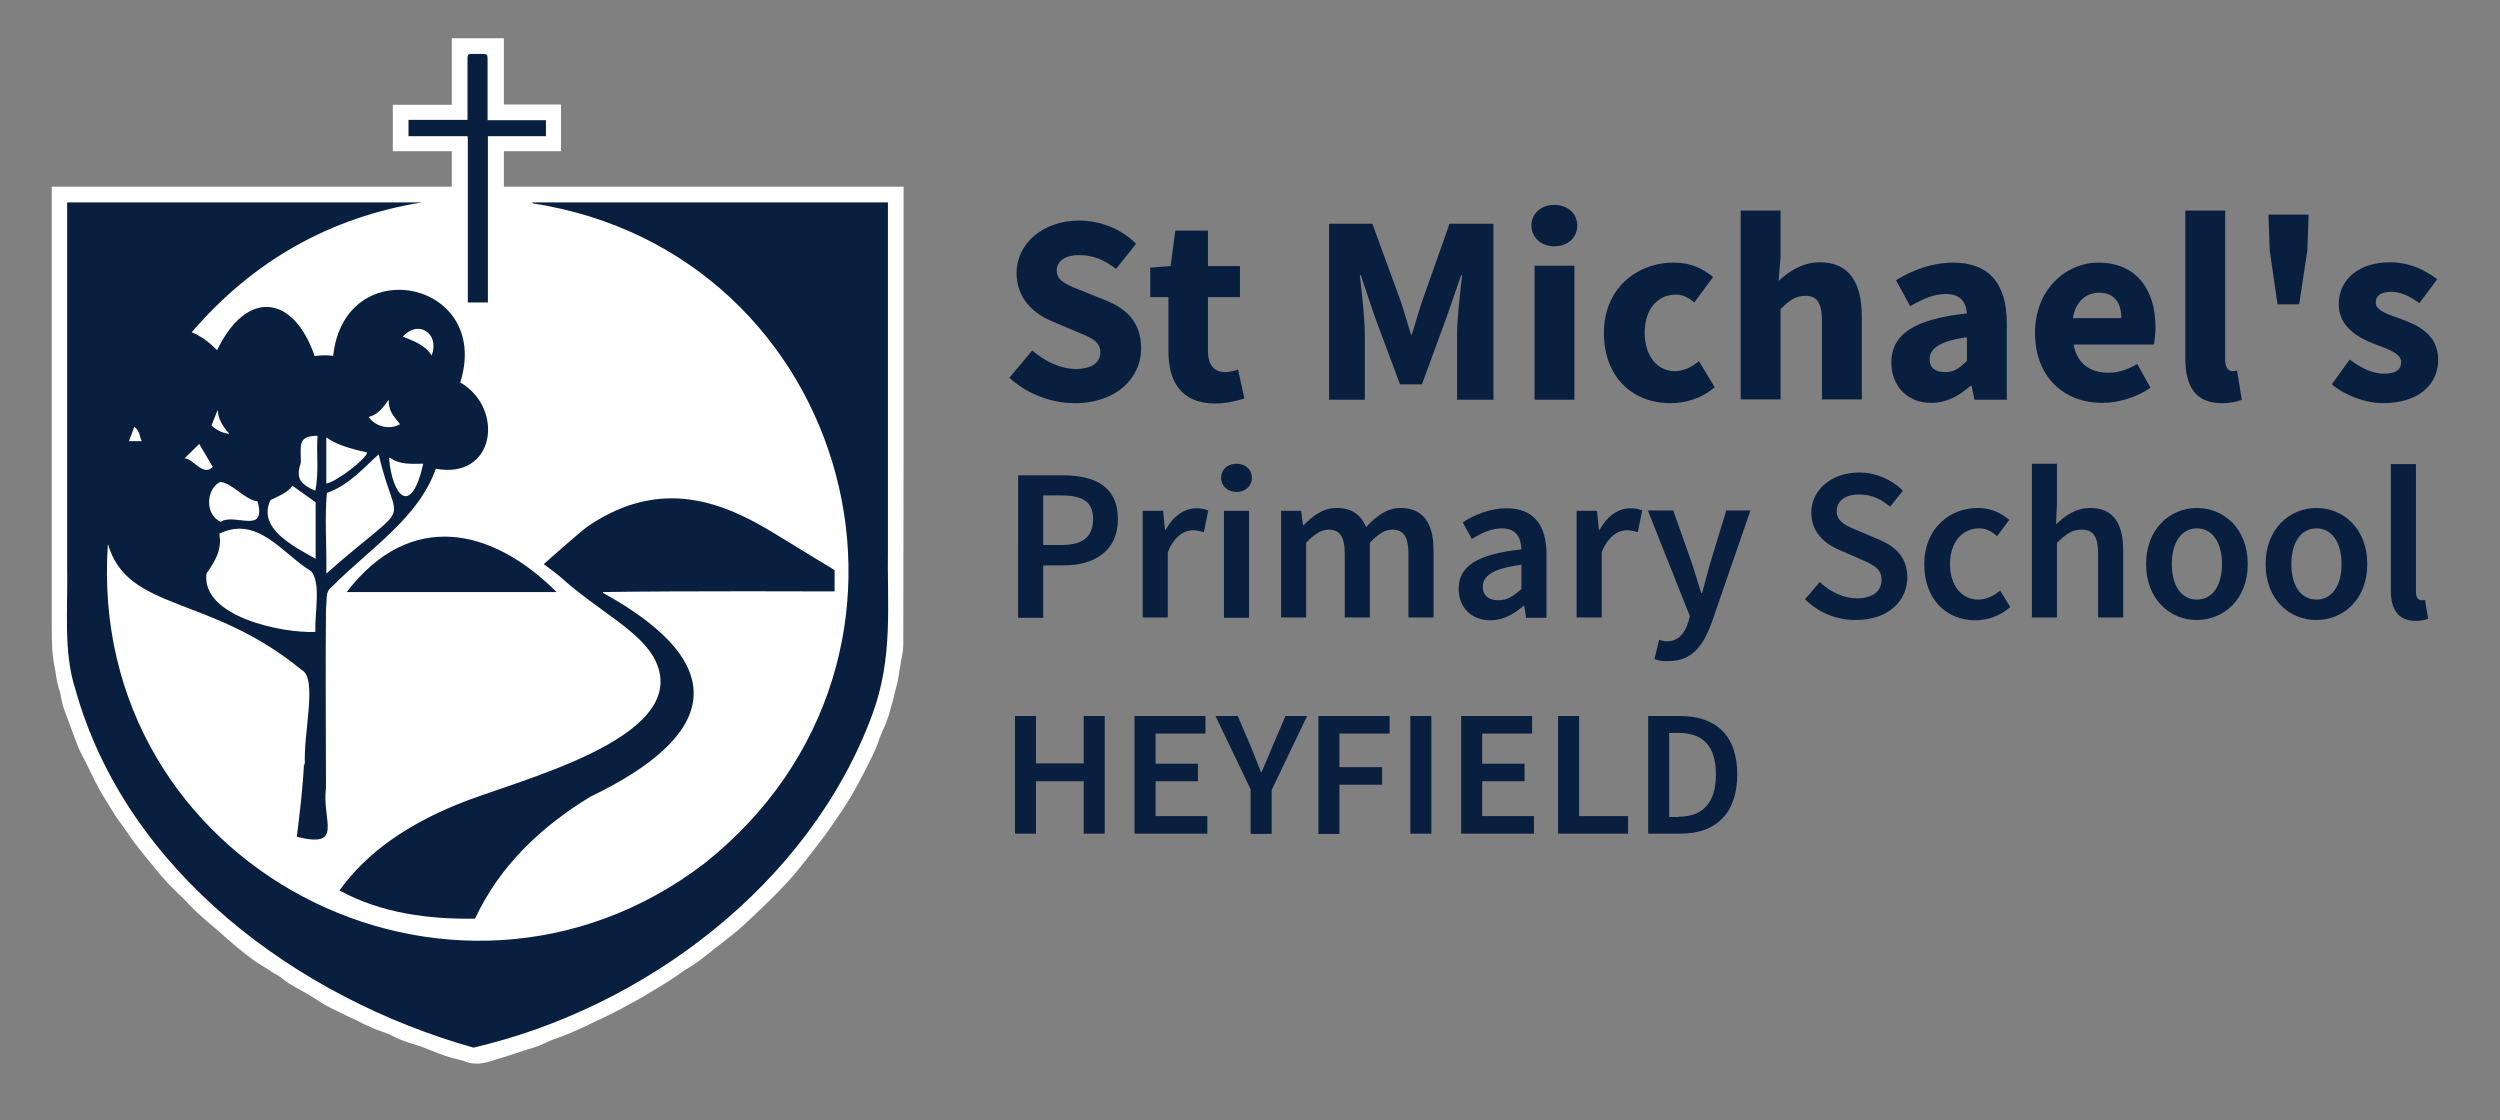 <?xml version="1.0" encoding="utf-8"?>
<!-- Generator: Adobe Illustrator 24.0.1, SVG Export Plug-In . SVG Version: 6.00 Build 0)  -->
<svg version="1.1" id="Layer_1" xmlns="http://www.w3.org/2000/svg" xmlns:xlink="http://www.w3.org/1999/xlink" x="0px" y="0px"
	 viewBox="0 0 796.8 357.1" style="enable-background:new 0 0 796.8 357.1;" xml:space="preserve">
<rect x="0" y="0" width="796.8" height="357.1" fill="#808080" stroke="none"/>
<style type="text/css">
	.st0{fill:#FFFFFF;}
	.st1{fill:#091F40;}
</style>
<path class="st0" d="M288,87.6l0-28.1l-127.4,0V48.2h18.2V33.3h-18.2V12.2H144v21.2h-18.8v14.8H144v11.3l-127.5,0
	c0,0,0,106.8,0,141.3c0,4.1,0.1,8.1,1,12.3c0.1,0.5,0.2,1.1,0.3,1.8c0.2,1.2,0.4,2.6,0.8,4l0.2,0.7c0.2,0.5,0.3,0.9,0.4,1.2
	c0.1,0.4,0.2,0.8,0.2,1.2c0.1,0.5,0.2,1,0.3,1.5c0.2,0.9,0.4,1.7,0.7,2.5c0.9,2.4,1.8,4.9,2.7,7.3l0.4,1.1c0.5,1.3,1,2.6,1.5,3.9
	c0.4,1,0.9,1.9,1.3,2.7c0.2,0.3,0.3,0.6,0.5,0.9l1,2c0.9,1.8,1.7,3.5,2.6,5.3c0.7,1.4,1.5,2.8,2.5,4.5c1.3,2.1,2.5,4.1,3.7,6
	c0.7,1.1,1.4,2.1,2.1,3l0.8,1.1c0.3,0.5,0.7,1,1,1.4c0.8,1.2,1.7,2.5,2.6,3.7c1.9,2.5,3.9,4.9,5.7,7.1l0.2,0.3
	c1.4,1.7,2.9,3.5,4.5,5.2c1.1,1.1,2.2,2.2,3.2,3.2c0.7,0.6,1.3,1.2,2,1.9c0.5,0.5,1,1.1,1.5,1.6c0.9,0.9,1.8,1.9,2.8,2.8
	c2.2,2,4.4,3.9,6.6,5.7l2,1.8l1.5,1.3c1.5,1.3,3.1,2.7,4.8,4c1.7,1.3,3.7,2.9,6,4.2c0.5,0.3,1,0.6,1.6,1c0.9,0.6,1.9,1.3,3.1,1.9
	c0.5,0.3,1.2,0.8,1.8,1.3c0.7,0.5,1.4,1.1,2.3,1.6c1.2,0.7,2.4,1.4,3.5,2c0.8,0.4,1.5,0.8,2.3,1.3c0.7,0.4,1.3,0.8,1.9,1.2
	c1,0.7,2.1,1.3,3.2,2c1.7,0.9,3.3,1.7,5,2.5c0.5,0.3,1.1,0.5,1.6,0.8c1,0.5,2.1,1,3.2,1.5l2.2,1.1c0.4,0.2,0.7,0.4,1.1,0.5
	c0.8,0.4,1.7,0.8,2.6,1.2c0.8,0.3,1.7,0.6,2.5,0.9c0.8,0.3,1.5,0.5,2.1,0.8c0.5,0.2,1.1,0.5,1.7,0.8c0.8,0.4,1.7,0.9,2.7,1.2
	c1.1,0.4,2.2,0.8,3.2,1.1c0.7,0.2,1.5,0.5,2.2,0.7c1.2,0.4,2.4,0.9,3.7,1.4c1.5,0.6,3,1.2,4.5,1.7c1.1,0.4,2.1,0.6,3.1,0.9
	c0.4,0.1,0.8,0.2,1.2,0.3c0.2,0.1,0.5,0.1,0.7,0.2c0.2,0.1,0.5,0.1,0.6,0.1c1.4,0.7,2.9,1,4.5,1c1.1,0,2.3-0.2,3.5-0.5
	c1.2-0.4,2.3-0.7,3.5-1.1l1.7-0.5c1.1-0.4,2.3-0.7,3.4-1.1c0.8-0.3,1.6-0.5,2.4-0.8c0.6-0.2,1.2-0.4,1.9-0.6c0.3-0.1,0.7-0.2,1-0.3
	c0.7-0.2,1.5-0.5,2.4-0.8c0.7-0.3,1.4-0.6,2-0.9c0.4-0.2,0.9-0.4,1.3-0.6c0.9-0.4,1.8-0.7,2.7-1c1.2-0.4,2.4-0.9,3.6-1.4
	c1.8-0.8,3.7-1.6,5.4-2.4l1.4-0.7l1.5-0.7c1.7-0.8,3.5-1.6,5.2-2.5c2.7-1.3,5.2-2.8,7.7-4.1c1.7-0.9,3.4-1.9,5.3-3.1
	c2.6-1.5,4.5-2.7,6.3-3.9c0.8-0.5,1.5-1,2.2-1.5c0.5-0.3,0.9-0.7,1.4-1c0.6-0.4,1.2-0.8,1.8-1.1c1-0.6,2-1.3,3-2
	c1.2-0.9,2.3-1.8,3.4-2.6c0.5-0.4,1.1-0.9,1.6-1.3c0.8-0.6,1.6-1.2,2.3-1.8c1.7-1.3,3.5-2.7,5.3-4.2c3.5-3.1,6.9-6.4,10.6-10
	c3.2-3.2,5.8-5.9,8-8.6c3.6-4.3,6.8-8.6,9.3-11.9c1.7-2.3,3.3-4.8,4.9-7.1l1-1.5c1-1.6,2.1-3.2,3-4.9c1.1-1.9,2.2-4,3.5-6.5
	c0.9-1.7,1.7-3.4,2.5-5l0.1-0.2c0.6-1.2,1.1-2.3,1.5-3.4c0.2-0.6,0.4-1.1,0.6-1.7c0.1-0.4,0.3-0.8,0.5-1.3c0.2-0.5,0.4-1,0.6-1.5
	c0.3-0.7,0.6-1.3,0.9-2c0.5-1.3,1-2.6,1.3-3.8c0.4-1.3,0.7-2.6,1.1-3.9l0.2-0.7c0.1-0.4,0.2-0.9,0.3-1.3c0.1-0.3,0.1-0.6,0.2-0.9
	c0.1-0.4,0.2-0.7,0.3-1.1c0.2-0.7,0.4-1.6,0.6-2.5c0.2-1.1,0.4-2.1,0.5-3.1l0.2-1.1c0.1-0.6,0.2-1.2,0.3-1.8
	c0.3-1.6,0.7-3.4,0.7-5.3C288,166.1,288,126.2,288,87.6z"/>
<g>
	<g>
		<path class="st1" d="M321.7,120.4l7.3-8.7c4,3.5,9.2,5.9,13.8,5.9c5.3,0,7.9-2.1,7.9-5.4c0-3.5-3.2-4.7-8.1-6.7l-7.3-3.1
			C329.5,100,324,95.2,324,87c0-9.3,8.3-16.7,20-16.7c6.5,0,13.2,2.5,18.1,7.4l-6.4,8c-3.7-2.8-7.2-4.4-11.7-4.4
			c-4.4,0-7.2,1.8-7.2,5c0,3.4,3.7,4.7,8.6,6.6l7.2,2.9c6.9,2.8,11.1,7.3,11.1,15.3c0,9.3-7.8,17.4-21.1,17.4
			C335.2,128.5,327.5,125.7,321.7,120.4z"/>
		<path class="st1" d="M372.4,111.9V94.7h-5.8v-9.4l6.5-0.5l1.5-11.3H385v11.3h10.2v9.9H385v17.1c0,4.8,2.2,6.8,5.5,6.8
			c1.4,0,2.9-0.4,4.1-0.8l2,9.2c-2.3,0.7-5.3,1.6-9.5,1.6C376.6,128.5,372.4,121.8,372.4,111.9z"/>
		<path class="st1" d="M423.6,71.3h13.8l9.1,24.9c1.1,3.3,2.1,6.9,3.2,10.4h0.3c1.1-3.5,2.1-7.1,3.2-10.4l8.8-24.9H476v56.1h-11.6
			v-20.6c0-5.5,1-13.6,1.6-19.1h-0.3l-4.6,13.3l-7.9,21.5h-7l-8-21.5l-4.5-13.3h-0.3c0.6,5.4,1.6,13.6,1.6,19.1v20.6h-11.4V71.3z"/>
		<path class="st1" d="M488.1,71.9c0-3.9,3.1-6.6,7.3-6.6c4.2,0,7.3,2.7,7.3,6.6c0,3.9-3.1,6.6-7.3,6.6
			C491.2,78.5,488.1,75.7,488.1,71.9z M489.1,84.7h12.7v42.7h-12.7V84.7z"/>
		<path class="st1" d="M511.2,106.1c0-14.2,10.5-22.4,22.3-22.4c5.3,0,9.3,1.9,12.5,4.6l-6,8.1c-2-1.7-3.8-2.5-5.8-2.5
			c-6.1,0-10,4.8-10,12.2c0,7.4,4.1,12.2,9.6,12.2c2.8,0,5.5-1.4,7.7-3.2l5,8.3c-4.2,3.7-9.5,5.1-14.1,5.1
			C520.4,128.5,511.2,120.3,511.2,106.1z"/>
		<path class="st1" d="M554.8,67.1h12.7v14.7l-0.6,7.7c3.2-2.9,7.4-5.9,13.2-5.9c9.3,0,13.3,6.6,13.3,17.2v26.5h-12.7v-24.9
			c0-6.1-1.7-8.1-5.3-8.1c-3.2,0-5.1,1.5-7.9,4.2v28.8h-12.7V67.1z"/>
		<path class="st1" d="M602.8,115.6c0-9,7.2-13.9,24.1-15.7c-0.3-3.7-2.1-6.2-6.8-6.2c-3.6,0-7.2,1.5-11.3,3.9l-4.5-8.3
			c5.4-3.3,11.5-5.6,18.3-5.6c10.9,0,17,6.2,17,19.3v24.4h-10.3l-0.9-4.4H628c-3.6,3.2-7.6,5.4-12.4,5.4
			C607.8,128.5,602.8,122.8,602.8,115.6z M626.9,115v-7.5c-9,1.2-11.9,3.8-11.9,7c0,2.8,1.9,4.1,4.9,4.1
			C622.7,118.7,624.6,117.3,626.9,115z"/>
		<path class="st1" d="M648.6,106.1c0-13.9,9.9-22.4,20.2-22.4c12.2,0,18.2,8.8,18.2,20.5c0,2.3-0.3,4.6-0.5,5.6h-25.6
			c1.1,6.2,5.4,9,11.1,9c3.2,0,6.1-1,9.2-2.8l4.2,7.6c-4.4,3-10.1,4.8-15.2,4.8C658,128.5,648.6,120.3,648.6,106.1z M676.1,101.4
			c0-4.7-2-8.1-7.1-8.1c-4,0-7.5,2.7-8.3,8.1H676.1z"/>
		<path class="st1" d="M696.5,114.2V67.1h12.7v47.6c0,2.7,1.3,3.6,2.3,3.6c0.5,0,0.8,0,1.5-0.2l1.5,9.3c-1.4,0.6-3.5,1.1-6.4,1.1
			C699.5,128.5,696.5,122.8,696.5,114.2z"/>
		<path class="st1" d="M723.4,79.8L723,68.4h12.8l-0.4,11.4L732.8,97h-6.9L723.4,79.8z"/>
		<path class="st1" d="M743.2,122.5l5.7-7.9c3.9,2.9,7.4,4.5,11,4.5c3.8,0,5.4-1.4,5.4-3.7c0-2.8-4.2-4.1-8.6-5.8
			c-5.2-2-11.3-5.5-11.3-12.6c0-8,6.5-13.4,16.3-13.4c6.5,0,11.4,2.6,15.1,5.4l-5.7,7.6c-3-2.2-6-3.6-9-3.6c-3.3,0-4.9,1.3-4.9,3.4
			c0,2.7,4,3.8,8.4,5.4c5.4,2,11.5,5,11.5,12.9c0,7.7-6.1,13.8-17.6,13.8C754,128.5,747.5,126.1,743.2,122.5z"/>
		<path class="st1" d="M324.5,151.5h14.3c10.1,0,17.5,3.5,17.5,14c0,10.1-7.5,14.7-17.3,14.7h-6.5v16.7h-8V151.5z M338.4,173.7
			c6.8,0,10-2.7,10-8.3c0-5.6-3.5-7.5-10.3-7.5h-5.6v15.8H338.4z"/>
		<path class="st1" d="M364.2,162.8h6.5l0.6,6.1h0.2c2.4-4.4,6-6.9,9.7-6.9c1.7,0,2.8,0.2,3.9,0.7l-1.4,6.9
			c-1.2-0.3-2.1-0.6-3.5-0.6c-2.7,0-6,1.9-8,7v20.8h-8V162.8z"/>
		<path class="st1" d="M389.2,152.3c0-2.7,2.1-4.5,4.9-4.5c2.8,0,4.9,1.8,4.9,4.5c0,2.6-2.1,4.5-4.9,4.5
			C391.3,156.8,389.2,154.9,389.2,152.3z M390.1,162.8h8v34.1h-8V162.8z"/>
		<path class="st1" d="M408.2,162.8h6.5l0.6,4.6h0.2c2.9-3,6.2-5.5,10.5-5.5c5,0,7.8,2.3,9.4,6.1c3.3-3.5,6.6-6.1,11-6.1
			c7.2,0,10.5,4.9,10.5,13.5v21.4h-8v-20.3c0-5.6-1.7-7.7-5.2-7.7c-2.2,0-4.5,1.4-7.1,4.2v23.8h-8v-20.3c0-5.6-1.7-7.7-5.2-7.7
			c-2.1,0-4.5,1.4-7.1,4.2v23.8h-8V162.8z"/>
		<path class="st1" d="M464.9,187.7c0-7.3,6-11.1,20-12.6c-0.1-3.7-1.6-6.7-6.2-6.7c-3.4,0-6.6,1.5-9.6,3.4l-2.9-5.3
			c3.7-2.4,8.6-4.5,14-4.5c8.5,0,12.7,5.2,12.7,14.7v20.2h-6.5l-0.6-3.8h-0.2c-3.1,2.6-6.5,4.6-10.6,4.6
			C469,197.7,464.9,193.6,464.9,187.7z M484.9,187.7V180c-9.2,1.2-12.3,3.6-12.3,7c0,3,2.1,4.3,4.9,4.3
			C480.3,191.4,482.4,190,484.9,187.7z"/>
		<path class="st1" d="M502.5,162.8h6.5l0.6,6.1h0.2c2.4-4.4,6-6.9,9.7-6.9c1.7,0,2.8,0.2,3.9,0.7l-1.4,6.9
			c-1.2-0.3-2.1-0.6-3.5-0.6c-2.7,0-6,1.9-8,7v20.8h-8V162.8z"/>
		<path class="st1" d="M527.3,210.1l1.5-6.2c0.7,0.2,1.6,0.5,2.4,0.5c3.6,0,5.7-2.4,6.8-5.9l0.6-2.1l-13.4-33.7h8.1l5.9,16.7
			c1,3,2,6.4,3,9.6h0.3c0.9-3.2,1.7-6.5,2.6-9.6l5.1-16.7h7.7l-12.3,35.6c-2.8,7.7-6.4,12.4-13.8,12.4
			C529.9,210.8,528.6,210.5,527.3,210.1z"/>
		<path class="st1" d="M575.3,191l4.7-5.5c3.2,3.1,7.6,5.2,11.8,5.2c5.1,0,7.9-2.3,7.9-5.9c0-3.7-2.9-4.9-7-6.7l-6.2-2.7
			c-4.5-1.9-9.2-5.4-9.2-12c0-7.2,6.4-12.8,15.2-12.8c5.3,0,10.4,2.2,14,5.8l-4.1,5.1c-2.9-2.5-6-3.9-9.9-3.9c-4.3,0-7.1,2-7.1,5.3
			c0,3.6,3.5,4.9,7.2,6.4l6.1,2.6c5.4,2.2,9.2,5.7,9.2,12.2c0,7.4-6.1,13.5-16.3,13.5C585.5,197.7,579.6,195.3,575.3,191z"/>
		<path class="st1" d="M613.3,179.8c0-11.3,8-17.9,17.1-17.9c4.3,0,7.5,1.7,10,3.8l-3.9,5.2c-1.8-1.6-3.5-2.5-5.7-2.5
			c-5.5,0-9.3,4.6-9.3,11.4s3.7,11.3,9,11.3c2.7,0,5.1-1.3,7-2.9l3.2,5.3c-3.2,2.8-7.2,4.2-11.1,4.2
			C620.4,197.7,613.3,191.1,613.3,179.8z"/>
		<path class="st1" d="M647.6,147.8h8v12.7l-0.3,6.6c2.9-2.7,6.2-5.2,10.9-5.2c7.3,0,10.5,4.9,10.5,13.5v21.4h-8v-20.3
			c0-5.6-1.6-7.7-5.3-7.7c-3,0-5,1.5-7.8,4.2v23.8h-8V147.8z"/>
		<path class="st1" d="M684,179.8c0-11.3,7.7-17.9,16.2-17.9c8.5,0,16.2,6.5,16.2,17.9c0,11.3-7.7,17.8-16.2,17.8
			C691.8,197.7,684,191.1,684,179.8z M708.2,179.8c0-6.8-3-11.4-8-11.4s-8,4.6-8,11.4s3,11.3,8,11.3S708.2,186.6,708.2,179.8z"/>
		<path class="st1" d="M722.1,179.8c0-11.3,7.7-17.9,16.2-17.9c8.5,0,16.2,6.5,16.2,17.9c0,11.3-7.7,17.8-16.2,17.8
			C729.8,197.7,722.1,191.1,722.1,179.8z M746.3,179.8c0-6.8-3-11.4-8-11.4c-5,0-8,4.6-8,11.4s3,11.3,8,11.3
			C743.3,191.1,746.3,186.6,746.3,179.8z"/>
		<path class="st1" d="M762,188.1v-40.2h8v40.7c0,2,0.9,2.7,1.7,2.7c0.4,0,0.6,0,1.2-0.1l1,6c-1,0.4-2.3,0.7-4.2,0.7
			C764.1,197.7,762,194,762,188.1z"/>
		<path class="st1" d="M323.5,228.2h6.7v15.1h15.2v-15.1h6.7v37.5h-6.7v-16.7h-15.2v16.7h-6.7V228.2z"/>
		<path class="st1" d="M361.6,228.2h22.6v5.6h-15.9v9.6h13.5v5.6h-13.5v11.1h16.5v5.6h-23.2V228.2z"/>
		<path class="st1" d="M398.7,251.8l-11.3-23.6h7.1l4.1,9.6c1.1,2.8,2.2,5.4,3.3,8.3h0.2c1.2-2.9,2.4-5.5,3.5-8.3l4.1-9.6h6.9
			l-11.3,23.6v14h-6.7V251.8z"/>
		<path class="st1" d="M420.2,228.2h22.7v5.6h-16v10.7h13.6v5.6h-13.6v15.7h-6.7V228.2z"/>
		<path class="st1" d="M449.5,228.2h6.7v37.5h-6.7V228.2z"/>
		<path class="st1" d="M465.7,228.2h22.6v5.6h-15.9v9.6h13.5v5.6h-13.5v11.1h16.5v5.6h-23.2V228.2z"/>
		<path class="st1" d="M496.6,228.2h6.7v31.9h15.6v5.6h-22.3V228.2z"/>
		<path class="st1" d="M525.4,228.2h10c11.5,0,18.3,6.2,18.3,18.6s-6.8,18.9-18,18.9h-10.4V228.2z M535,260.3
			c7.6,0,11.9-4.3,11.9-13.5c0-9.2-4.3-13.2-11.9-13.2H532v26.8H535z"/>
	</g>
</g>
<g>
	<g>
		<g>
			<path class="st1" d="M169.7,64.5c37.7,0,75.4,0,113.3,0c0,36.2,0,73.2,0,109.5c-0.3,18.8,1.8,35.4-5,53.8
				c-20.1,54.3-72.8,93.5-127.1,106.1C94.8,318.1,40.2,277.8,24,219.6c-3.9-12-2.3-26.1-2.6-39.2c0-39,0-77,0-115.9
				c37.8,0,75.4,0,113.1,0c-29.5,4.8-53.9,18.7-73.4,41.4c3.4,1.4,5.9,3.5,8.1,5.7c9.4-19.5,24.3-17.8,31.1,1.9
				c1.1-0.2,3.5-0.4,5.9-0.1c3.6-33.6,50.7-24.1,40.5,8.5c14.1,8.1,11.3,31-7.8,27.5c-5.6,15.9-21.3,25.6-33.3,37.8
				c-2,1.5-1.3,3.9-1.7,6.7c-0.2,19.2,0,38,0,57.2c-1.4,10.4,5.9,19.4-9.3,15.6c0.9-7.3,1.9-15.3,2.3-23.5c0.1,0.3,0.2,0.5,0.3,0.8
				c-0.7-9.9,4.2-27.9-1.1-30.5c-29.4-24.2-55.4-18.4-61.7-40.1C27.2,276,144.1,336.6,224.5,275.2c82.7-65.7,47.3-194.7-54.8-210.4
				C169.7,64.7,169.7,64.6,169.7,64.5z M69.9,170.1c0.9,5-1.1,8.4-4.1,12.7c-1.7,13.9,24.6,19.1,34.7,18.6
				c-0.2-6.2,1.9-15.8-1.4-19.4C90.1,176.6,82.2,164.1,69.9,170.1z M104,182.8c28.8-25.3,22.4-12.8,16.7-38
				c-4.7,4.2-9.4,9.8-16.5,12.3C103.4,165.2,104.2,174.1,104,182.8z M100.6,178.1c0-6.3,0-12.4,0-18c-2.6-1.9-5-3.6-7.4-5.3
				c-1.3,2.1-4.4,3.3-7,4.6C81.9,168.4,93.7,174.2,100.6,178.1z M82.1,159.8c-4.1-0.5-7.9-5.7-11.8-6.2c-4.2,1.6-5.5,10.1,0,12.7
				C74.9,163.4,85,170.6,82.1,159.8z M104,139.4c0,4.9,0,9.8,0,14.7c2.9-0.3,12.9-7.9,13-9.9C110.9,142.9,106.7,141.4,104,139.4z
				 M124.3,145.9c-0.1,0-0.2,0.1-0.3,0.1c1,12,7,19.1,10.9,1.8C131.2,147.8,127.5,148.2,124.3,145.9z M101.2,138.9
				c-6.4,0-5.3,3-5.3,8.5c-1.5,4.5-0.8,6.7,4.6,9C101.7,150.5,100.8,144.8,101.2,138.9z M123.9,127.4c-1.7,2.3-3.3,4.7-6.4,5.5
				c2.5,3.5,7.2,4,10,2.3C125.1,132.2,123.8,130.8,123.9,127.4z M137.6,113.3c2.6-7.2-4.4-11.5-9.2-6
				C131.9,108.7,135.4,109.9,137.6,113.3z M63.5,141.5c-1.4,1.4-3.1,3-4.7,4.6c2.6-0.2,5.9,6,9,2.7
				C66.3,146.2,64.8,143.8,63.5,141.5z M73.1,138.3c-2.1-2.4-3.6-4.7-3.7-7.7c-0.6,1.6-1.3,3.2-2,5C68.8,136.9,70.6,138,73.1,138.3z
				 M45.2,140.6c-0.7-1-0.4-3-2.4-4.6c-0.6,1.8-1.2,3.2-1.7,4.6C42.7,140.6,44.1,140.6,45.2,140.6z"/>
			<path class="st1" d="M151.4,292.8c-14.4,0.2-29.7-1.6-43.2-9c9.1-12.7,22.4-21.2,37.5-27.4c17.6-7.4,74.5-20.6,63.4-45.4
				c-4.4-9.8-18.4-16.1-30.7-27.3c-0.5-0.5-5.1-3.9-5.1-3.9s12.1-10.8,14.4-12.3c23.2-15.5,42.9-7.4,59.1,2.5
				c5,3.1,19.2,11.7,19.2,11.7v6.8c0,0-49.2-0.2-73.8,0.2c0,0.1,0,0.2-0.1,0.2c42.2,23.3,36.1,45.8-3.9,65
				C172.6,263.4,159.4,275.7,151.4,292.8z"/>
			<path class="st1" d="M177.4,188.7c-22.4,0-44.5,0-66.9,0C130.9,162.1,157.1,168.4,177.4,188.7z"/>
		</g>
		<path class="st1" d="M155.4,38.1c0-0.5,0-0.9,0-1.3c0-6,0-12.1,0-18.1c0-1.3-0.2-1.5-1.6-1.5c-1.2,0-2.4,0-3.5,0
			c-1-0.1-1.3,0.3-1.3,1.4c0,6.1,0,12.3,0,18.4c0,0.4,0,0.7,0,1.2h-18.8v3c0,0.3,0,0.6,0,0.9c0,0,0,0,0,0v1.3H149
			c0.1,0.2,0.1,0.6,0.1,1.2c0,16.7,0,33.4,0,50.2c0,0.5,0,1.1,0,1.6c2.2,0,4.2,0,6.4,0c0-17.7,0-35.3,0-53h18.5v-0.5
			c0-1.5,0-3,0-4.5v-0.1H155.4z"/>
	</g>
</g>
</svg>
